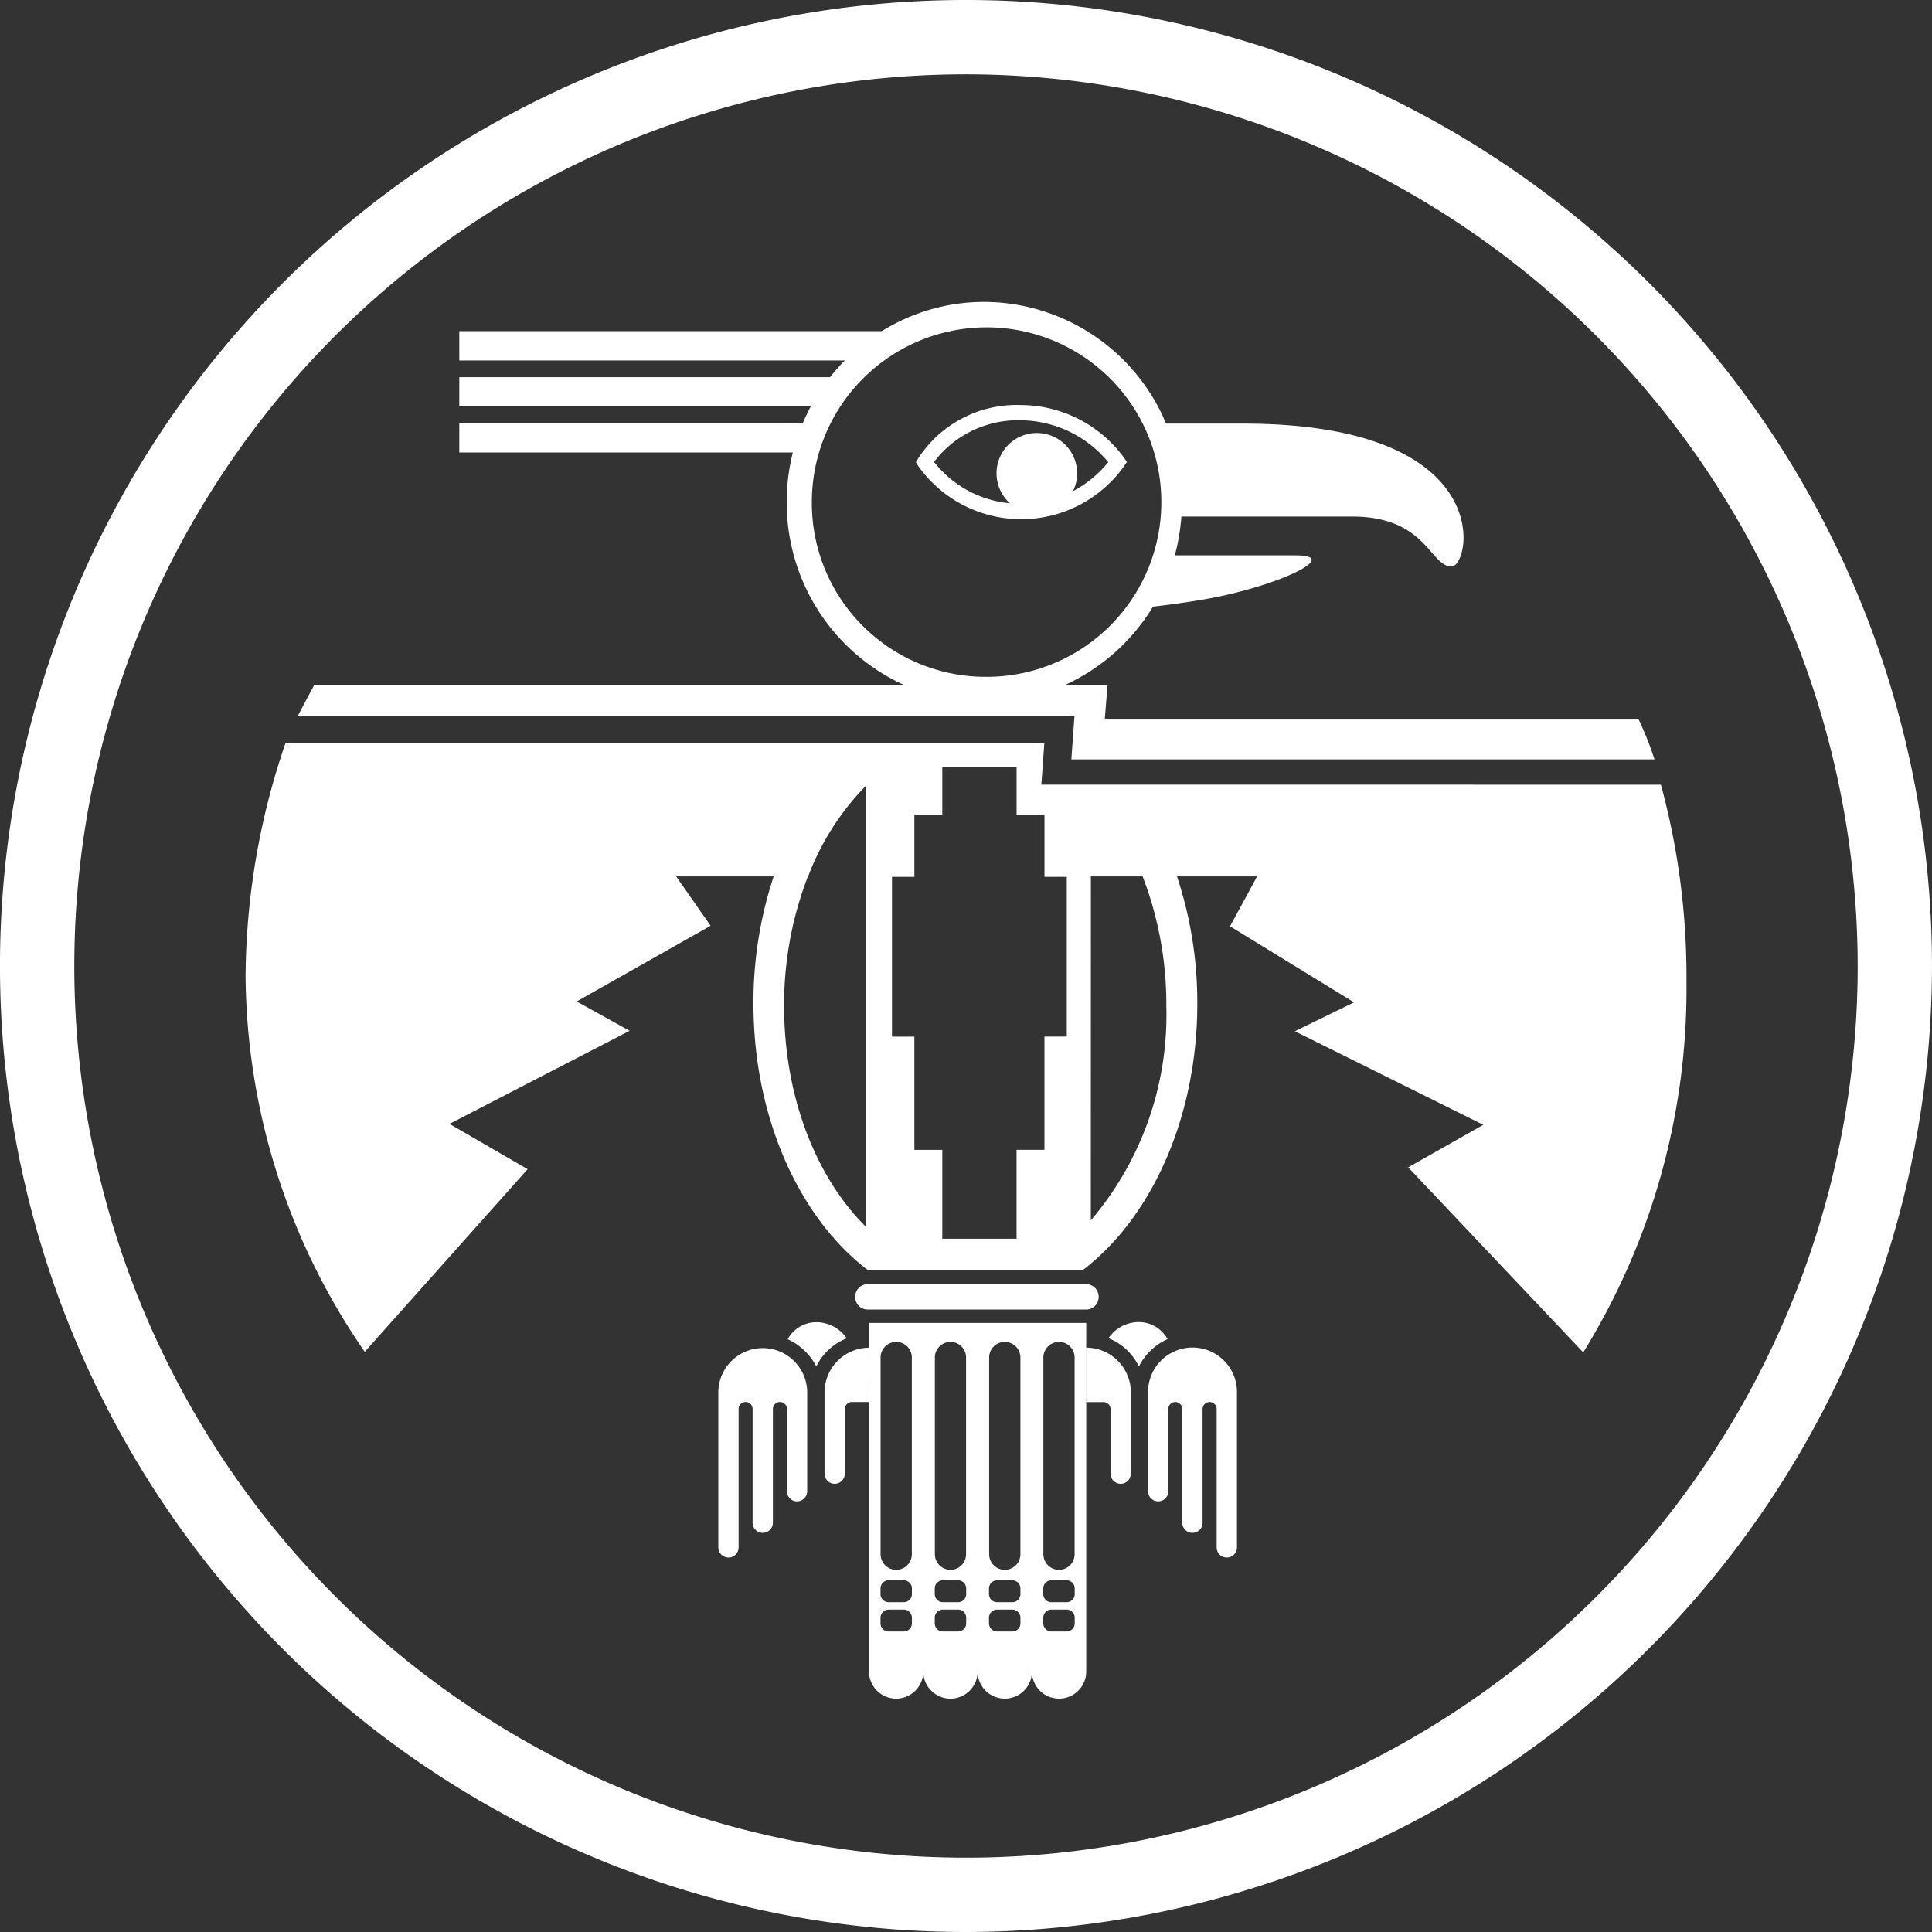 <svg id="Thunderbird-Mark" xmlns="http://www.w3.org/2000/svg" width="110" height="110" viewBox="0 0 110 110">
  <rect x="0" y="0" width="110" height="110" fill="#333333" stroke="none"/>
  <path id="Path_87" data-name="Path 87" d="M61.844,74.561H49.4a.714.714,0,0,1-.708-.716V73.83a.714.714,0,0,1,.708-.716H61.844a.715.715,0,0,1,.709.716v.015a.715.715,0,0,1-.709.716M64,26.066l.159.238L64,26.545a7.191,7.191,0,0,1-11.71,0l-.138-.221.128-.227a6.7,6.7,0,0,1,5.866-3.035A7.3,7.3,0,0,1,64,26.066m-2.909,1.9A6.527,6.527,0,0,0,63.1,26.315a6.526,6.526,0,0,0-4.953-2.385A6.01,6.01,0,0,0,53.18,26.3,6.211,6.211,0,0,0,57.5,28.654a2.294,2.294,0,1,1,3.589-.686m.757,47.356V95.162a1.545,1.545,0,0,1-1.531,1.551h-.03a1.545,1.545,0,0,1-1.53-1.546,1.545,1.545,0,0,1-1.53,1.546h-.03a1.546,1.546,0,0,1-1.532-1.551,1.544,1.544,0,0,1-1.529,1.551H54.1a1.546,1.546,0,0,1-1.531-1.551,1.545,1.545,0,0,1-1.53,1.551h-.03a1.545,1.545,0,0,1-1.53-1.551V75.323H61.845ZM50.138,88.488a.888.888,0,0,0,.881.891h.017a.889.889,0,0,0,.881-.891V77.295a.889.889,0,0,0-.881-.892h-.017a.888.888,0,0,0-.881.892Zm1.783,3.619a.462.462,0,0,0-.458-.464H50.59a.462.462,0,0,0-.456.464v.317a.462.462,0,0,0,.456.465h.874a.463.463,0,0,0,.458-.465Zm0-1.666a.462.462,0,0,0-.458-.465H50.59a.462.462,0,0,0-.456.465v.317a.462.462,0,0,0,.456.464h.874a.462.462,0,0,0,.458-.464Zm1.308-1.953a.888.888,0,0,0,.881.891h.016a.888.888,0,0,0,.879-.891V77.295a.888.888,0,0,0-.879-.892H54.11a.888.888,0,0,0-.881.892Zm1.783,3.619a.462.462,0,0,0-.458-.464h-.874a.463.463,0,0,0-.458.464v.317a.463.463,0,0,0,.458.465h.874a.463.463,0,0,0,.458-.465Zm0-1.666a.462.462,0,0,0-.458-.465h-.874a.463.463,0,0,0-.458.465v.317a.463.463,0,0,0,.458.464h.874a.462.462,0,0,0,.458-.464Zm1.307-1.953a.89.89,0,0,0,.881.891h.018a.89.89,0,0,0,.881-.891V77.295a.89.89,0,0,0-.881-.892H57.2a.89.89,0,0,0-.881.892ZM58.1,92.107a.463.463,0,0,0-.458-.464h-.874a.462.462,0,0,0-.458.464v.317a.463.463,0,0,0,.458.465h.874a.463.463,0,0,0,.458-.465Zm0-1.666a.463.463,0,0,0-.458-.465h-.874a.462.462,0,0,0-.458.465v.317a.462.462,0,0,0,.458.464h.874a.463.463,0,0,0,.458-.464Zm1.307-1.953a.889.889,0,0,0,.881.891h.016a.889.889,0,0,0,.881-.891V77.295a.889.889,0,0,0-.881-.892h-.016a.889.889,0,0,0-.881.892Zm1.784,3.619a.462.462,0,0,0-.459-.464h-.873a.462.462,0,0,0-.458.464v.317a.463.463,0,0,0,.458.465h.873a.463.463,0,0,0,.459-.465Zm0-1.666a.463.463,0,0,0-.459-.465h-.873a.462.462,0,0,0-.458.465v.317a.462.462,0,0,0,.458.464h.873a.462.462,0,0,0,.459-.464ZM45.96,79.3a2.531,2.531,0,0,0-5.061-.083c0,.014,0,.026,0,.04V88.1a.577.577,0,0,0,.572.579h.011a.577.577,0,0,0,.572-.579V80.225a.4.4,0,0,1,.394-.4h.008a.4.4,0,0,1,.395.4v.2h0v6.267a.578.578,0,0,0,.572.58h.011a.577.577,0,0,0,.572-.58V80.225a.4.4,0,0,1,.4-.4h.007a.4.4,0,0,1,.395.4v4.713a.576.576,0,0,0,.568.544h.011a.579.579,0,0,0,.573-.58l0-5.6v0Zm3.516-2.566a2.547,2.547,0,0,0-2.529,2.483c0,.014,0,.026,0,.04V83.9a.578.578,0,0,0,.572.58h.011a.579.579,0,0,0,.573-.58V80.225a.4.4,0,0,1,.394-.4h.986ZM48.21,76.2a2.1,2.1,0,0,0-1.735-.919,1.862,1.862,0,0,0-1.627.972A3.4,3.4,0,0,1,46.478,77.8,3.264,3.264,0,0,1,48.21,76.2m17.151,3.1h.006v0l0,5.6a.579.579,0,0,0,.573.58h.011a.575.575,0,0,0,.568-.544V80.225a.4.4,0,0,1,.394-.4h.008a.4.4,0,0,1,.394.4v6.468a.578.578,0,0,0,.573.58H67.9a.577.577,0,0,0,.571-.58V80.426h0v-.2a.4.4,0,0,1,.4-.4h.007a.4.4,0,0,1,.395.4V88.1a.577.577,0,0,0,.571.579h.011a.577.577,0,0,0,.573-.579V79.253c0-.014,0-.026,0-.04a2.531,2.531,0,0,0-5.062.083m-3.516-2.566,0,3.1h.986a.4.4,0,0,1,.395.4V83.9a.578.578,0,0,0,.573.58h.011a.577.577,0,0,0,.571-.58V79.253c0-.014,0-.026,0-.04a2.546,2.546,0,0,0-2.529-2.483m1.266-.534A3.265,3.265,0,0,1,64.844,77.8a3.387,3.387,0,0,1,1.63-1.555,1.861,1.861,0,0,0-1.627-.972,2.1,2.1,0,0,0-1.736.919M45.96,79.3a2.531,2.531,0,0,0-5.061-.083M94.567,44.677A41.764,41.764,0,0,1,96.022,55.93,39.344,39.344,0,0,1,90.144,77L80.178,66.463l4.277-2.421L73.726,58.715l3.369-1.646-7.06-4.33L71.574,49.9h-4.56a22.76,22.76,0,0,1,1.156,7.239c0,6.5-2.621,12.182-6.489,15.152h-12.3C45.516,69.322,42.9,63.645,42.9,57.14A22.8,22.8,0,0,1,44.051,49.9H38.5l1.96,2.809-7.623,4.31,3.012,1.67-10.253,5.3,4.446,2.579-9.272,10.4a38.079,38.079,0,0,1-6.787-21.392,41.6,41.6,0,0,1,2.266-13.247H59.46l-.169,2.345ZM49.286,69.82V44.756A14.918,14.918,0,0,0,46.013,49.9H46a20.261,20.261,0,0,0-1.355,7.384c0,5.175,1.832,9.755,4.628,12.532V69.81l.009.01m11.458-10.8V49.925H59.469V46.39H57.881V43.654H53.651V46.39H52.063v3.536H50.787v9.094h1.276v6.448h1.588V70.53h4.229V65.467h1.588V59.019Zm1.367,10.463a18.031,18.031,0,0,0,4.3-12.2A20.261,20.261,0,0,0,65.058,49.9H62.111ZM61,43.236l.178-2.493H16.969c.566-1.094.924-1.737.924-1.737H51.486a11.418,11.418,0,0,1-6.694-10.415,11.54,11.54,0,0,1,.351-2.828H26.152v-1.67H45.71c.138-.323.285-.642.451-.949H26.152v-1.67h21.11a11.593,11.593,0,0,1,.841-.95H26.152v-1.67H50.206a11.06,11.06,0,0,1,5.837-1.664,11.267,11.267,0,0,1,10.35,6.928h4.355c14.635,0,12.993,8.137,11.9,8.137-1.232,0-1.429-2.846-5.667-2.846H67.265a11.757,11.757,0,0,1-.177,1.339c-.054.3-.124.592-.2.872h6.9c2.476,0-.577,1.551-4.435,2.356-1.205.251-2.889.473-3.7.562,0,0,0-.01.007-.024l-.018.025h.011l0,.008h-.012a11.373,11.373,0,0,1-5.016,4.459h2.435L62.9,40.967H93.3a18.039,18.039,0,0,1,.9,2.269Zm-4.957-4.7a9.949,9.949,0,1,0-9.819-9.949,9.9,9.9,0,0,0,9.819,9.949M55,110a55,55,0,1,1,55-55,55.062,55.062,0,0,1-55,55M55,4.231A50.769,50.769,0,1,0,105.77,55,50.827,50.827,0,0,0,55,4.231" transform="translate(-0.001)" fill="#fff"/>
</svg>
